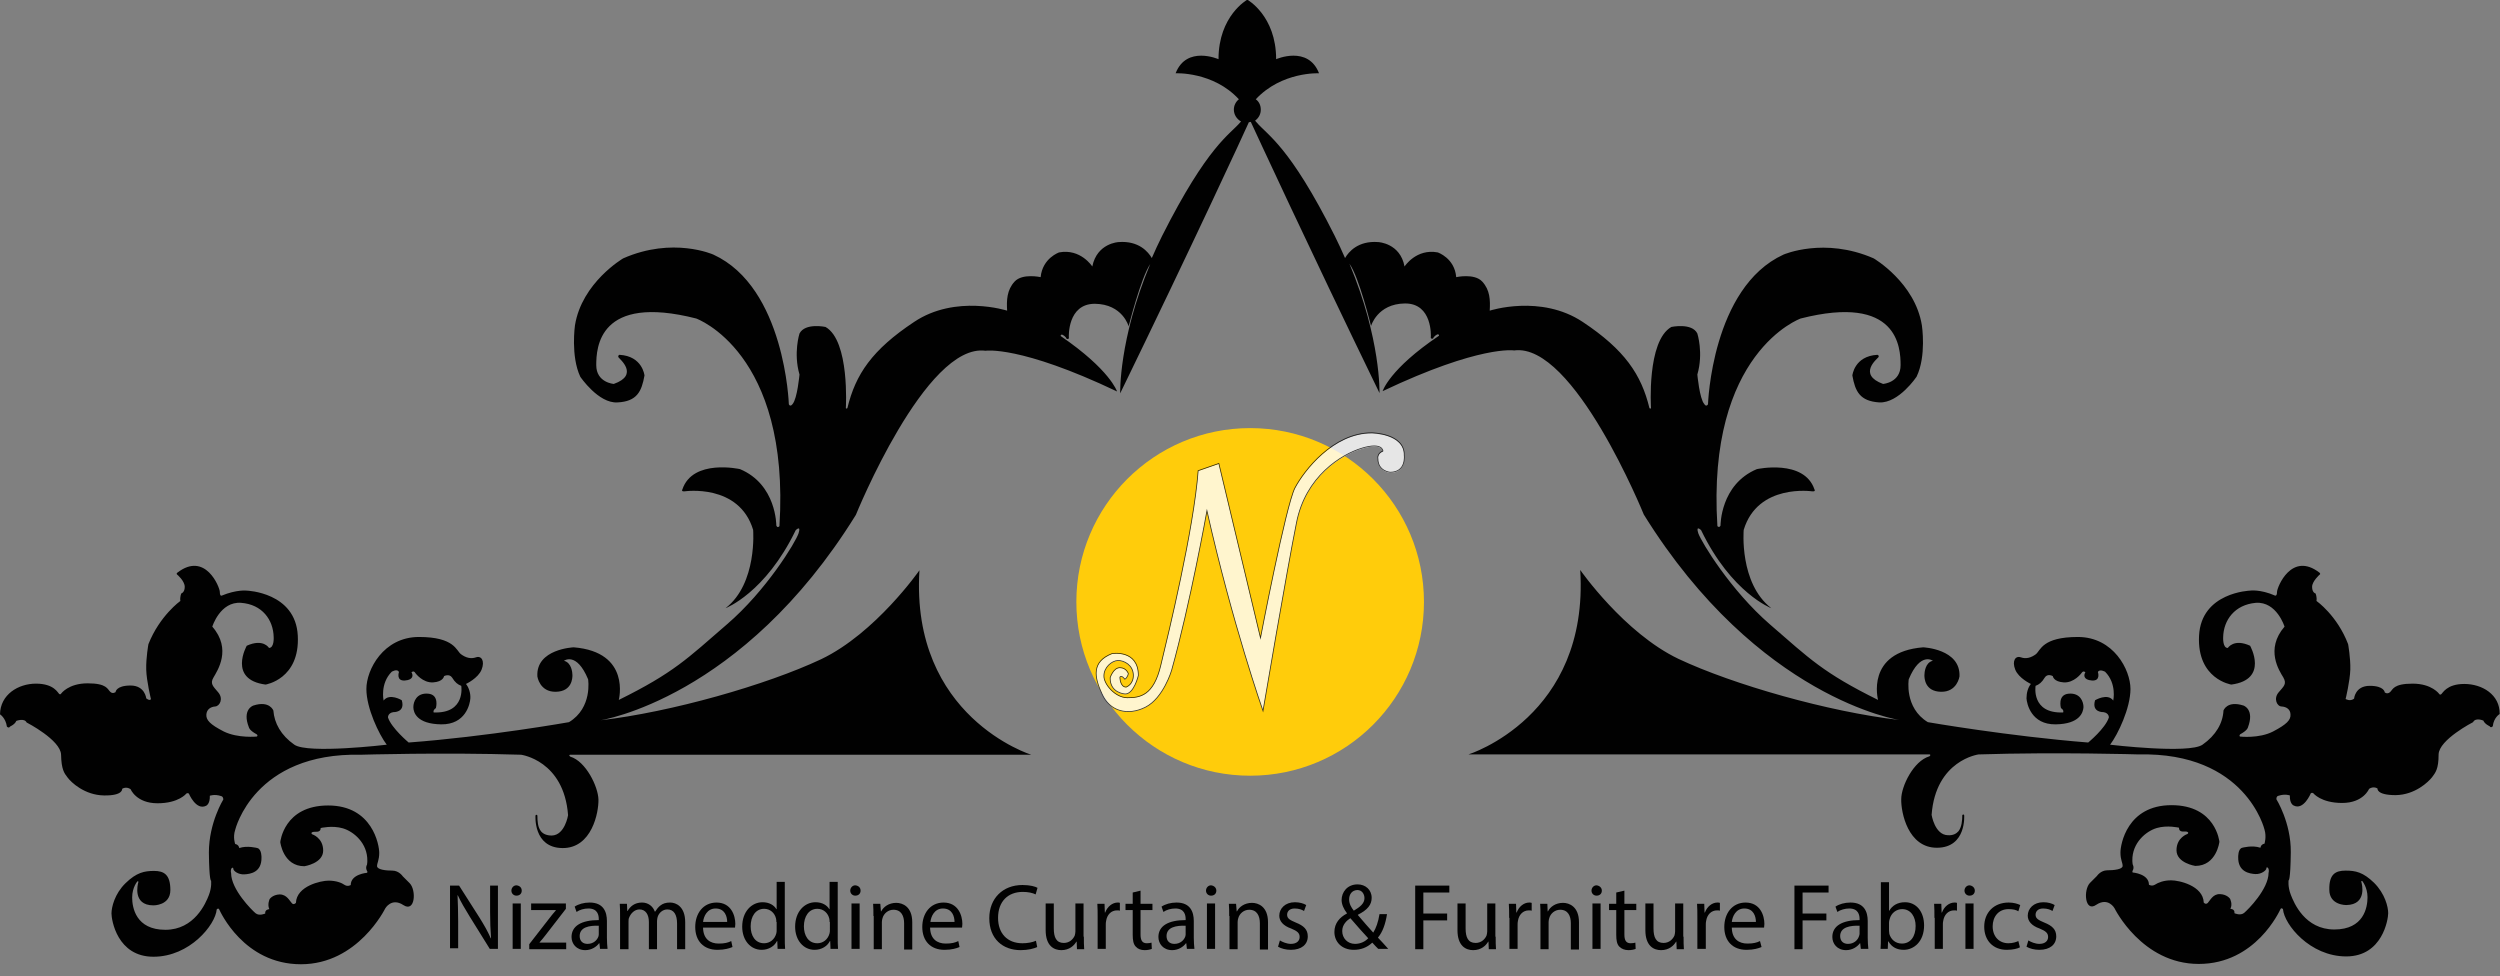 <?xml version="1.0" encoding="utf-8"?>
<!-- Generator: Adobe Illustrator 18.0.0, SVG Export Plug-In . SVG Version: 6.00 Build 0)  -->
<!DOCTYPE svg PUBLIC "-//W3C//DTD SVG 1.1//EN" "http://www.w3.org/Graphics/SVG/1.1/DTD/svg11.dtd">
<svg version="1.1" id="Layer_1" xmlns="http://www.w3.org/2000/svg" xmlns:xlink="http://www.w3.org/1999/xlink" x="0px" y="0px"
	 viewBox="0 0 798.3 311.7" enable-background="new 0 0 798.3 311.7" xml:space="preserve">
<rect x="0" y="0" width="798.3" height="311.7" fill="#808080" stroke="none"/>
<g>
	<path fill="#010101" d="M786.9,218.4c-5.7,0-6.9,3-7.4,3.3c-0.4,0.3-0.6-0.1-0.6-0.1s-2.3-3.3-8.5-3.3s-6.3,1.9-7.2,2.7
		c-0.9,0.8-1.7,0.1-1.7,0.1s-0.1-2.1-4.8-2.1c-4.7,0-5,4.1-5,4.1c-1.3,1-2.7,0.1-2.7,0.1s1.4-5.7,1.5-9.4c0.1-3.7-0.7-8.1-0.7-8.1
		c-3.5-9.2-10.1-13.8-10.1-13.8c0.2-1.3-0.3-2.4-0.3-2.4s-1.1-0.2-1.1-2.1c0-1.8,2.4-3.9,2.4-3.9c0.4-0.2,0-0.6,0-0.6
		c-9-7-13.6,4.7-13.6,6.1c0,1.4-0.6,1.2-0.6,1.2c-4.8-2.1-8-1.6-8-1.6s-15.6,0.5-16.3,14.4c-0.7,13.9,10.3,15.6,10.3,15.6
		c12.1-1.6,6-12.4,6-12.4c-5.2-2.4-7.1,0.7-7.1,0.7c-1.7,0.1-1.5-3.4-1.5-3.4c0.1-5.5,3.7-10.4,10.4-11c6.7-0.5,9.2,7.6,9.2,7.6
		c-6.3,7.3-1.6,14.2-0.4,16.2c1.2,2.1,0.2,2.8-1.5,4.8c-1.7,2-0.5,4.5,1,4.5c1.5,0.1,2.8,0.9,2.8,2.6c0.1,1.7-1.2,3.1-5.6,5.4
		c-4.5,2.3-10.5,1.6-10.5,1.6c-0.4-0.2,0-0.7,0-0.7c2.4-1.3,2.5-2.2,2.5-2.2c2.2-5.8-1.4-7-1.4-7c-5.3-1.7-6.4,1.6-6.4,1.6
		c-0.2,4-2.4,7.9-6.7,10.9c-4.3,3-29.5,0-29.5,0c2.5-3.3,6.5-11.7,6.5-17.8c0-6.1-5.4-16.6-16.8-16.6c-11.4,0-11.9,4.3-13.4,5.5
		c-1.5,1.1-3.1,1.6-4.8,1c-1.7-0.6-2.9,1.1-1.8,3.9c1.1,2.8,5,4.6,5,4.6c-0.9,1.1-1.4,2.8-1.4,4.6c0.1,1.7,1.5,8.4,9.3,8.3
		c7.8-0.1,8.8-3.9,8.9-5.5c0-1.7-1-4.6-4.7-4.3c-3.7,0.3-2.5,4.6-2.5,4.6c1.1,0.7,0.7,1.4,0.7,1.4c-10.3,0.4-8.8-8.5-8.8-8.5
		c1.1-0.4,2-1.1,2.9-2.6c0.9-1.5,2.6-0.5,2.6-0.5s0.2,1.8,3.5,2c3.3,0.2,5.6-2.9,5.6-2.9c0.7-1.1,1.3-0.3,1.3-0.3
		c-0.5,0.7-0.8,2.4,2.1,2.6c2.9,0.2,1.9-2.7,1.9-2.7c0.5-1.1,2.3-0.1,2.3-0.1c3.8,3.8,2.6,9.2,2.6,9.2c-1.8-2.5-5.8-0.1-5.8-0.1
		c-1.2,4,2.7,3.8,2.7,3.8c1.8,0.3,1.7,1.7,1.7,1.7c-1.1,3.5-6.6,8-6.6,8c-25.3-2-51.2-6.5-51.2-6.5c-7.6-4.6-6.1-13.7-6.1-13.7
		c3.7-8.9,7.7-5.9,7.7-5.9c-2.4,0.5-2.7,3.7-2.7,4.6c0,0.9,0.1,5.2,5.3,5.3c5.2,0.1,5.9-4.9,5.9-4.9c0.4-8.8-11.6-9.3-11.6-9.3
		c-18.5,1.5-14.4,16.8-14.4,16.8c-17.6-8.7-21.9-13.2-34.5-24.1c-12.6-10.9-21.9-26.3-22.9-29.1c-0.9-2.8,0.9-1,0.9-1
		c9.7,20.1,22.4,24.9,22.4,24.9c-10.3-8-8.8-25-8.8-25c4.5-14.9,21.9-12.3,21.9-12.3c1.2,0.1,0.7-0.6,0.7-0.6
		c-3.3-9.8-18.4-6.5-18.4-6.5c-11.7,4.9-11.6,18-11.6,18c-0.4,0.9-1,0.2-1,0.2c-3.5-55.6,26.6-66.3,26.6-66.3
		c31.1-7.9,31.9,9.3,31.9,14.9c0,5.6-5.6,6-5.6,6c-8.2-3-1.9-8-1.5-8.5c0.4-0.6-0.3-0.8-0.3-0.8c-7.4,0.4-8,6.6-8,6.6
		c0.9,5.1,2.4,8.2,8.6,8.6c6.2,0.3,11.9-8.2,11.9-8.2c3.2-6.6,1.7-16.4,1.7-16.4c-2.2-13.7-15.4-21.4-15.4-21.4
		c-15.8-6.9-28.8-1.2-28.8-1.2c-22.9,10.5-24.1,47.8-24.1,47.8c-0.6,1-1.2-0.1-1.2-0.1c-1.5-1.7-2.2-9.4-2.2-9.4
		c2-6.9,0-13.1,0-13.1c-1.7-3.5-8.3-2.1-8.3-2.1c-7.9,4.5-6.5,25.9-6.5,25.9c-0.2,0.4-0.5,0-0.5,0c-2.6-10.7-7.9-18.6-21.3-27.5
		c-13.4-8.9-29.7-3.6-29.7-3.6c0.2-3.4,0.1-6.6-2.4-9.3c-2.5-2.7-8.3-1.4-8.3-1.4c-0.5-6.1-5.9-7.9-5.9-7.9
		c-6.9-1.3-10.6,4.5-10.6,4.5c-1.4-7.5-8.4-7.8-8.4-7.8c-6.5-0.5-9.5,3.2-10.6,5.1c-1-2.3-2.1-4.7-3.3-7.1
		c-14.5-28.9-21.5-32.1-25-36.3c-0.2-0.2-0.3-0.3-0.4-0.5c1.1-0.8,1.8-2,1.8-3.5c0-1.4-0.6-2.6-1.6-3.3c8.3-8.9,20.2-8.3,20.2-8.3
		c-3.5-9-13.7-4.5-13.7-4.5c0-13.9-9.2-19-9.2-19s-9.2,5.1-9.2,19c0,0-10.2-4.5-13.7,4.5c0,0,12-0.6,20.2,8.3c-1,0.8-1.6,2-1.6,3.3
		c0,1.6,0.9,3,2.3,3.8c-0.1,0.1-0.1,0.1-0.2,0.2c-3.5,4.1-10.4,7.4-25,36.3c-1.2,2.4-2.3,4.8-3.3,7.1c-1.1-1.9-4.1-5.6-10.6-5.1
		c0,0-6.9,0.3-8.4,7.8c0,0-3.7-5.8-10.6-4.5c0,0-5.3,1.8-5.9,7.9c0,0-5.8-1.3-8.3,1.4c-2.5,2.7-2.6,6-2.4,9.3c0,0-16.4-5.3-29.7,3.6
		c-13.4,8.9-18.7,16.7-21.3,27.5c0,0-0.3,0.4-0.5,0c0,0,1.3-21.5-6.5-25.9c0,0-6.5-1.4-8.3,2.1c0,0-2,6.2,0,13.1
		c0,0-0.7,7.7-2.2,9.4c0,0-0.7,1.1-1.2,0.1c0,0-1.2-37.3-24.1-47.8c0,0-12.9-5.8-28.8,1.2c0,0-13.2,7.7-15.4,21.4
		c0,0-1.4,9.8,1.7,16.4c0,0,5.8,8.6,11.9,8.2c6.2-0.3,7.7-3.5,8.6-8.6c0,0-0.6-6.2-8-6.6c0,0-0.6,0.2-0.3,0.8
		c0.4,0.6,6.7,5.6-1.5,8.5c0,0-5.6-0.4-5.6-6c0-5.6,0.8-22.8,31.9-14.9c0,0,30.1,10.7,26.6,66.3c0,0-0.6,0.8-1-0.2
		c0,0,0.1-13.1-11.6-18c0,0-15.1-3.4-18.4,6.5c0,0-0.5,0.7,0.7,0.6c0,0,17.4-2.6,21.9,12.3c0,0,1.4,17.1-8.8,25
		c0,0,12.7-4.8,22.4-24.9c0,0,1.8-1.8,0.9,1c-0.9,2.8-10.3,18.3-22.9,29.1c-12.6,10.9-16.9,15.4-34.5,24.1c0,0,4-15.3-14.4-16.8
		c0,0-12.1,0.5-11.6,9.3c0,0,0.7,5,5.9,4.9c5.2-0.1,5.3-4.4,5.3-5.3c0-0.9-0.3-4-2.7-4.6c0,0,4-3,7.7,5.9c0,0,1.5,9.1-6.1,13.7
		c0,0-25.9,4.6-51.2,6.5c0,0-5.5-4.6-6.6-8c0,0-0.1-1.4,1.7-1.7c0,0,3.9,0.2,2.7-3.8c0,0-3.9-2.4-5.8,0.1c0,0-1.2-5.4,2.6-9.2
		c0,0,1.8-1.1,2.3,0.1c0,0-1,2.9,1.9,2.7c2.9-0.2,2.6-1.9,2.1-2.6c0,0,0.7-0.8,1.3,0.3c0,0,2.3,3.1,5.6,2.9c3.3-0.2,3.5-2,3.5-2
		s1.7-0.9,2.6,0.5c0.9,1.5,1.8,2.2,2.9,2.6c0,0,1.5,8.9-8.8,8.5c0,0-0.4-0.6,0.7-1.4c0,0,1.2-4.3-2.5-4.6c-3.7-0.3-4.7,2.6-4.7,4.3
		c0,1.7,1.1,5.4,8.9,5.5c7.8,0.1,9.2-6.5,9.3-8.3c0.1-1.7-0.5-3.5-1.4-4.6c0,0,3.9-1.8,5-4.6c1.1-2.8-0.1-4.5-1.8-3.9
		c-1.7,0.6-3.3,0.1-4.8-1c-1.5-1.1-2-5.5-13.4-5.5c-11.4,0-16.8,10.5-16.8,16.6c0,6.1,4,14.5,6.5,17.8c0,0-25.2,3-29.5,0
		c-4.3-3-6.4-6.9-6.7-10.9c0,0-1.2-3.3-6.4-1.6c0,0-3.7,1.2-1.4,7c0,0,0.1,0.9,2.5,2.2c0,0,0.5,0.4,0,0.7c0,0-6,0.6-10.5-1.6
		c-4.5-2.3-5.7-3.7-5.6-5.4c0.1-1.7,1.4-2.5,2.8-2.6c1.5-0.1,2.7-2.5,1-4.5c-1.7-2-2.7-2.8-1.5-4.8c1.2-2.1,5.9-9-0.4-16.2
		c0,0,2.5-8.1,9.2-7.6c6.7,0.5,10.3,5.4,10.4,11c0,0,0.2,3.4-1.5,3.4c0,0-1.8-3.1-7.1-0.7c0,0-6.1,10.8,6,12.4c0,0,11-1.7,10.3-15.6
		c-0.7-13.9-16.3-14.4-16.3-14.4s-3.2-0.4-8,1.6c0,0-0.6,0.3-0.6-1.2c0-1.4-4.6-13.1-13.6-6.1c0,0-0.4,0.3,0,0.6c0,0,2.4,2,2.4,3.9
		c0,1.8-1.1,2.1-1.1,2.1s-0.5,1.1-0.3,2.4c0,0-6.6,4.7-10.2,13.8c0,0-0.8,4.4-0.7,8.1c0.1,3.7,1.5,9.4,1.5,9.4S48,224,46.7,223
		c0,0-0.4-4.1-5-4.1c-4.7,0-4.8,2.1-4.8,2.1s-0.9,0.7-1.7-0.1c-0.9-0.8-1-2.7-7.2-2.7c-6.2,0-8.5,3.3-8.5,3.3s-0.2,0.4-0.6,0.1
		c-0.4-0.3-1.6-3.3-7.4-3.3c-5.7,0-11.4,3.5-11.5,9.8c0,0,1.8,1.1,2.2,3.9c0,0,0.6,0.7,1,0c0,0,1.6-0.7,2-1.8c0,0,2.6-1,3.3,0.5
		c0,0,10.9,5.6,11,10.3c0.1,4.7,1,5.9,2.1,7.3c1.1,1.5,5.4,5.6,11.6,5.7c6.2,0.1,5.8-2.1,5.8-2.1s1.2-0.9,2.7,0.1
		c0,0,1.8,4.5,8.6,4.5c6.8,0,9.2-3.1,9.2-3.1s0.4-0.3,0.8,0c0,0,2.3,5.5,5.5,3.9c0,0,1.3-0.5,1.2-3.2c0,0,1.5-0.6,3.6,0.1
		c0,0,0.7,0.1,0.7,1.1c0,0-4.6,7.4-4.6,16.9c0.1,9.4,0.7,9,0.7,9s0.3,2-0.7,4.6c-1,2.6-4.6,11.1-13.9,11.1
		c-9.4,0-10.6-7.1-10.6-10.3c0-3.3,1.7-5.2,1.7-5.2s0.5-0.1,0.2,0.6c0,0-2,7.1,4.9,7.1c0,0,5.4,0.1,5.4-4.9c0-5-2.1-6.1-5.2-6.1
		s-5.6,0.5-9.1,3.9c-3.5,3.4-4.5,7.7-4.5,9.7c0,2,1.8,13.8,13.4,13.8c11.6,0,19.8-10.2,20.2-15.1c0,0,0.5-0.6,0.8,0
		c0.3,0.6,7.8,17.5,26.1,17.5c18.2,0,26.9-17.8,26.9-17.8s2-3.6,5.8-1.1c3.8,2.5,4.2-4.8,2-7c-2.2-2.2-2.2-2.2-2.2-2.2
		s-1.2-1.8-3.3-1.8c-2.1,0-4.8-0.3-4.9-1.4c0-1.1,0.7-1.9,0.7-4.3c0-2.4-2.1-15.1-16.3-15.1c-14.2,0-15.3,11.7-15.3,11.7
		s0.9,7.7,7.7,7.7c0,0,6-0.9,6-5c0-4.1-3.5-5.2-3.5-5.2s-0.6-0.4,0.1-0.7c0.7-0.3,2.6,0.4,2.6-1.3c0,0,3.7-0.9,7.1,0.1
		c3.4,1,7.9,4.7,7.8,10.4c0,0,0,0.7-0.1,1.2c0,0-0.6,0.9,0,2c0,0,0.3,0.3,0,0.6c0,0-5.2,0.4-5.2,3.9c0,0-0.9,0.6-1.9,0
		c-1-0.7-2.7-1.4-5.2-1.4c-2.4,0-10.2,1.7-10.4,7.1c0,0-0.7,0.8-1.3,0.1c-0.7-0.7-1.6-2.8-3.9-2.8c-2.3,0.1-3.2,1.5-3.2,1.5
		s-0.8,1.7-0.1,3.2c0,0-1.5,0.1-1.3,1.4c0,0-1.9,0.9-3.1-0.1c-1.2-1-7.8-7.6-7.8-12.8c0,0-0.3-1,0.2-1.6c0,0,0.5-0.4,0.5,0.2
		c0,0.7,1.6,1.9,3.5,1.8c1.9-0.1,5.6-0.6,5.5-5.4c0,0,0.1-2.6-1.3-3c0,0-3.3-0.9-5.8,0c0,0-0.1-1.1-1.3-1.3c0,0-0.8-2.1,0-4.5
		c0,0,5.9-24.8,40.2-24c0,0,26.1-0.8,51.1,0c0,0,13.7,1.8,15,19.3c0,0-1,6.4-5.2,6.5c-1.6,0-2.7-0.5-3.4-1.3
		c-1.1-1.3-1.2-3.4-1.2-5.1c0,0-0.3-0.5-0.6,0c0,0-0.8,10.3,8.6,10.4c9.4,0.1,11.6-11.4,11.5-15.5c-0.1-4.1-4-12.2-9-13.7
		c0,0-0.6-0.4-0.1-0.6h147.3c0,0-38.6-12-35.7-58.9c0,0-14,20.1-31.4,28.4c-17.4,8.2-47.9,16.9-70.5,19.5c0,0,45.2-6.8,81.6-65.6
		c0,0,22.3-55,41.4-52.4c0,0,10.9-1.8,42,13c0,0-2.2-6.9-18-17.7c0,0-0.1-0.6,0.6-0.4c0,0,1,0.5,1.3,1.3c0,0,0.9,0.3,0.7-0.6
		c0,0-0.5-10.6,8.3-10.6c8.9,0.1,10.8,7.2,10.8,7.2s3.9-15.5,6.9-19.9c-10.1,24.1-9.6,41.3-9.6,41.3c23.3-47.9,39.6-83.2,41.1-86.6
		c0.2,0,0.4,0,0.6-0.1c1.4,3,17.7,38.4,41.1,86.6c0,0,0.5-17.2-9.6-41.3c3.1,4.3,6.9,19.9,6.9,19.9s2-7.1,10.8-7.2
		c8.9-0.1,8.3,10.6,8.3,10.6c-0.2,0.9,0.7,0.6,0.7,0.6c0.3-0.8,1.3-1.3,1.3-1.3c0.7-0.2,0.6,0.4,0.6,0.4c-15.9,10.7-18,17.7-18,17.7
		c31.2-14.8,42-13,42-13c19.1-2.6,41.4,52.4,41.4,52.4c36.5,58.8,81.6,65.6,81.6,65.6c-22.6-2.6-53.1-11.3-70.5-19.5
		c-17.4-8.3-31.4-28.4-31.4-28.4c2.9,46.9-35.7,58.9-35.7,58.9h147.3c0.5,0.2-0.1,0.6-0.1,0.6c-5.1,1.5-9,9.6-9,13.7
		c-0.1,4.1,2.1,15.6,11.5,15.5c9.4-0.1,8.6-10.4,8.6-10.4c-0.3-0.5-0.6,0-0.6,0c0,1.7-0.2,3.8-1.2,5.1c-0.7,0.8-1.7,1.4-3.4,1.3
		c-4.2-0.1-5.2-6.5-5.2-6.5c1.3-17.5,15-19.3,15-19.3c25.1-0.8,51.1,0,51.1,0c34.3-0.8,40.2,24,40.2,24c0.7,2.3,0,4.5,0,4.5
		c-1.2,0.2-1.3,1.3-1.3,1.3c-2.6-0.9-5.8,0-5.8,0c-1.4,0.3-1.3,3-1.3,3c-0.1,4.7,3.6,5.3,5.5,5.4c1.9,0.1,3.5-1.2,3.5-1.8
		c0-0.6,0.5-0.2,0.5-0.2c0.5,0.7,0.2,1.6,0.2,1.6c0,5.2-6.6,11.8-7.8,12.8c-1.2,1-3.1,0.1-3.1,0.1c0.2-1.4-1.3-1.4-1.3-1.4
		c0.8-1.5-0.1-3.2-0.1-3.2s-0.9-1.4-3.2-1.5c-2.3-0.1-3.2,2.1-3.9,2.8c-0.7,0.7-1.3-0.1-1.3-0.1c-0.2-5.4-7.9-7.1-10.4-7.1
		c-2.4,0-4.1,0.7-5.2,1.4c-1,0.6-1.9,0-1.9,0c0-3.5-5.2-3.9-5.2-3.9c-0.2-0.3,0-0.6,0-0.6c0.6-1,0-2,0-2c-0.1-0.6-0.1-1.2-0.1-1.2
		c-0.1-5.7,4.4-9.4,7.8-10.4c3.4-1,7.1-0.1,7.1-0.1c0,1.8,1.9,1,2.6,1.3c0.7,0.3,0.1,0.7,0.1,0.7s-3.5,1.1-3.5,5.2c0,4.1,6,5,6,5
		c6.8,0,7.7-7.7,7.7-7.7s-1.1-11.7-15.3-11.7s-16.3,12.6-16.3,15.1c0,2.4,0.7,3.2,0.7,4.3c0,1.1-2.8,1.4-4.9,1.4
		c-2.1,0-3.3,1.8-3.3,1.8s0,0-2.2,2.2c-2.2,2.2-1.7,9.6,2,7c3.8-2.5,5.8,1.1,5.8,1.1s8.7,17.8,26.9,17.8c18.2,0,25.8-16.9,26.1-17.5
		c0.3-0.6,0.8,0,0.8,0c0.4,4.9,8.6,15.1,20.2,15.1c11.6,0,13.4-11.9,13.4-13.8c0-2-1-6.2-4.5-9.7c-3.5-3.4-5.9-3.9-9.1-3.9
		c-3.2,0-5.3,1.1-5.2,6.1c0,5,5.4,4.9,5.4,4.9c6.9-0.1,4.9-7.1,4.9-7.1c-0.3-0.7,0.2-0.6,0.2-0.6s1.7,2,1.7,5.2
		c0,3.3-1.2,10.3-10.6,10.3c-9.4,0-12.9-8.5-13.9-11.1c-1-2.6-0.7-4.6-0.7-4.6s0.6,0.4,0.7-9c0.1-9.4-4.6-16.9-4.6-16.9
		c0-1.1,0.7-1.1,0.7-1.1c2.1-0.7,3.6-0.1,3.6-0.1c-0.1,2.7,1.2,3.2,1.2,3.2c3.2,1.7,5.5-3.9,5.5-3.9c0.4-0.3,0.8,0,0.8,0
		s2.4,3.1,9.2,3.1c6.8,0,8.6-4.5,8.6-4.5c1.5-1,2.7-0.1,2.7-0.1s-0.4,2.1,5.8,2.1c6.2-0.1,10.4-4.2,11.6-5.7
		c1.1-1.5,2.1-2.6,2.1-7.3c0.1-4.7,11-10.3,11-10.3c0.8-1.6,3.3-0.5,3.3-0.5c0.4,1.1,2,1.8,2,1.8c0.4,0.7,1,0,1,0
		c0.3-2.8,2.2-3.9,2.2-3.9C798.3,221.8,792.6,218.4,786.9,218.4z"/>
	<circle fill="#FFCC0B" cx="399.2" cy="192.2" r="55.5"/>
	<path opacity="0.8" fill="#FFFFFF" d="M403.3,227.1c0,0-9.7-27.5-17.9-63.9c0,0-5.4,30-11.3,51c0,0-2.6,8.8-8.3,11.7
		c-5.7,2.9-11.5,1.3-13.9-4.2c-2.5-5.4-3.4-10.3,3.2-12.9c0,0,8.4-1.4,8.4,7c0,0-1.4,5.9-4.2,5.9c0,0-4.9-0.2-4.8-5.2
		c0,0,1-3.2,3.1-3.2c2.1,0,2.7,1.9,2.7,1.9s-0.2,1.2-1.1,1.8c0,0-1.1-1.5-1.6-0.7c0,0,0,3.2,2,3.2c0,0,2.4-0.8,2.3-3.9
		c-0.1-3.2-2.9-4.6-4.9-4.6c-2.1,0.1-4.5,2.3-4.5,4.9c-0.1,2.6,3.6,7,7.5,7c4,0,8.4-0.7,10.7-10.5c2.4-9.9,10.5-43.4,11.9-62
		l6.6-2.3l13.3,55.7c0,0,8.1-42.3,11-47.9c2.9-5.5,12.2-17.5,24.5-17.5c0,0,10.6,0.1,10.4,7.2c0,0,0.7,5.4-4.5,5.4
		c0,0-3.9-0.3-3.9-4.3c0,0-0.4-1.7,1.6-2.5c0,0-0.1-2.9-6.7-0.9c-6.6,2-18,9-20.9,23.8C411,181.9,403.3,227.1,403.3,227.1z"/>
	<path opacity="0.8" fill="none" stroke="#010101" stroke-width="0.25" stroke-miterlimit="10" d="M403.3,227
		c0,0-9.7-27.5-17.9-63.9c0,0-5.4,30-11.3,51c0,0-2.6,8.8-8.3,11.7c-5.7,2.9-11.5,1.3-13.9-4.2c-2.5-5.4-3.4-10.3,3.2-12.9
		c0,0,8.4-1.4,8.4,7c0,0-1.4,5.9-4.2,5.9c0,0-4.9-0.2-4.8-5.2c0,0,1-3.2,3.1-3.2c2.1,0,2.7,1.9,2.7,1.9s-0.2,1.2-1.1,1.8
		c0,0-1.1-1.5-1.6-0.7c0,0,0,3.2,2,3.2c0,0,2.4-0.8,2.3-3.9c-0.1-3.1-2.9-4.6-4.9-4.6c-2.1,0.1-4.5,2.3-4.5,4.9
		c-0.1,2.6,3.6,7,7.5,7c4,0,8.4-0.6,10.7-10.5c2.4-9.9,10.5-43.3,11.9-62l6.6-2.3l13.3,55.7c0,0,8.1-42.3,11-47.9
		c2.9-5.5,12.2-17.6,24.5-17.6c0,0,10.6,0.1,10.4,7.2c0,0,0.7,5.4-4.5,5.4c0,0-3.9-0.3-3.9-4.3c0,0-0.4-1.7,1.6-2.5
		c0,0-0.1-2.9-6.7-0.9c-6.6,2-18,9-20.9,23.8C411,181.7,403.3,227,403.3,227z"/>
	<g>
		<path fill="#010101" d="M143.7,303v-20.2h2.9l6.5,10.2c1.5,2.4,2.7,4.5,3.6,6.6l0.1,0c-0.2-2.7-0.3-5.2-0.3-8.3v-8.5h2.5V303h-2.6
			l-6.4-10.3c-1.4-2.3-2.8-4.6-3.8-6.8l-0.1,0c0.1,2.6,0.2,5,0.2,8.3v8.6H143.7z"/>
		<path fill="#010101" d="M166.6,284.4c0,0.9-0.6,1.6-1.7,1.6c-0.9,0-1.6-0.7-1.6-1.6c0-0.9,0.7-1.7,1.6-1.7
			C166,282.8,166.6,283.5,166.6,284.4z M163.7,303v-14.5h2.6V303H163.7z"/>
		<path fill="#010101" d="M169,301.5l6.6-8.5c0.6-0.8,1.2-1.5,1.9-2.3v-0.1h-7.9v-2.1h11.1l0,1.7l-6.5,8.4c-0.6,0.8-1.2,1.5-1.9,2.3
			v0.1h8.5v2.1H169V301.5z"/>
		<path fill="#010101" d="M191.6,303l-0.2-1.8h-0.1c-0.8,1.1-2.4,2.2-4.4,2.2c-2.9,0-4.4-2.1-4.4-4.2c0-3.5,3.1-5.4,8.7-5.4v-0.3
			c0-1.2-0.3-3.4-3.3-3.4c-1.4,0-2.8,0.4-3.8,1.1l-0.6-1.7c1.2-0.8,2.9-1.3,4.8-1.3c4.4,0,5.5,3,5.5,5.9v5.4c0,1.3,0.1,2.5,0.2,3.5
			H191.6z M191.2,295.6c-2.9-0.1-6.1,0.4-6.1,3.3c0,1.7,1.1,2.5,2.5,2.5c1.9,0,3.1-1.2,3.5-2.4c0.1-0.3,0.1-0.6,0.1-0.8V295.6z"/>
		<path fill="#010101" d="M198,292.5c0-1.5,0-2.7-0.1-3.9h2.3l0.1,2.3h0.1c0.8-1.4,2.2-2.7,4.6-2.7c2,0,3.5,1.2,4.1,2.9h0.1
			c0.5-0.8,1-1.4,1.6-1.9c0.9-0.7,1.8-1,3.2-1c1.9,0,4.8,1.3,4.8,6.3v8.6h-2.6v-8.2c0-2.8-1-4.5-3.1-4.5c-1.5,0-2.7,1.1-3.1,2.4
			c-0.1,0.4-0.2,0.8-0.2,1.3v9h-2.6v-8.7c0-2.3-1-4-3-4c-1.6,0-2.8,1.3-3.3,2.6c-0.2,0.4-0.2,0.8-0.2,1.3v8.8H198V292.5z"/>
		<path fill="#010101" d="M224.5,296.3c0.1,3.6,2.3,5,5,5c1.9,0,3-0.3,4-0.8l0.4,1.9c-0.9,0.4-2.5,0.9-4.8,0.9
			c-4.5,0-7.1-2.9-7.1-7.3c0-4.4,2.6-7.8,6.8-7.8c4.7,0,6,4.2,6,6.8c0,0.5-0.1,1-0.1,1.2H224.5z M232.2,294.4c0-1.7-0.7-4.3-3.7-4.3
			c-2.7,0-3.8,2.5-4,4.3H232.2z"/>
		<path fill="#010101" d="M250.6,281.7v17.5c0,1.3,0,2.8,0.1,3.8h-2.4l-0.1-2.5h-0.1c-0.8,1.6-2.6,2.8-4.9,2.8c-3.5,0-6.2-3-6.2-7.4
			c0-4.8,3-7.8,6.5-7.8c2.2,0,3.7,1,4.4,2.2h0.1v-8.7H250.6z M247.9,294.4c0-0.3,0-0.8-0.1-1.1c-0.4-1.7-1.8-3.1-3.8-3.1
			c-2.7,0-4.3,2.4-4.3,5.6c0,2.9,1.4,5.4,4.3,5.4c1.8,0,3.4-1.2,3.9-3.2c0.1-0.4,0.1-0.7,0.1-1.1V294.4z"/>
		<path fill="#010101" d="M267.5,281.7v17.5c0,1.3,0,2.8,0.1,3.8h-2.4l-0.1-2.5h-0.1c-0.8,1.6-2.6,2.8-4.9,2.8c-3.5,0-6.2-3-6.2-7.4
			c0-4.8,3-7.8,6.5-7.8c2.2,0,3.7,1,4.4,2.2h0.1v-8.7H267.5z M264.9,294.4c0-0.3,0-0.8-0.1-1.1c-0.4-1.7-1.8-3.1-3.8-3.1
			c-2.7,0-4.3,2.4-4.3,5.6c0,2.9,1.4,5.4,4.3,5.4c1.8,0,3.4-1.2,3.9-3.2c0.1-0.4,0.1-0.7,0.1-1.1V294.4z"/>
		<path fill="#010101" d="M274.8,284.4c0,0.9-0.6,1.6-1.7,1.6c-0.9,0-1.6-0.7-1.6-1.6c0-0.9,0.7-1.7,1.6-1.7
			C274.2,282.8,274.8,283.5,274.8,284.4z M271.9,303v-14.5h2.6V303H271.9z"/>
		<path fill="#010101" d="M278.9,292.5c0-1.5,0-2.7-0.1-3.9h2.3l0.2,2.4h0.1c0.7-1.4,2.4-2.7,4.8-2.7c2,0,5.1,1.2,5.1,6.2v8.7h-2.6
			v-8.4c0-2.3-0.9-4.3-3.4-4.3c-1.7,0-3.1,1.2-3.5,2.7c-0.1,0.3-0.2,0.8-0.2,1.2v8.7h-2.6V292.5z"/>
		<path fill="#010101" d="M297,296.3c0.1,3.6,2.3,5,5,5c1.9,0,3-0.3,4-0.8l0.4,1.9c-0.9,0.4-2.5,0.9-4.8,0.9c-4.5,0-7.1-2.9-7.1-7.3
			c0-4.4,2.6-7.8,6.8-7.8c4.7,0,6,4.2,6,6.8c0,0.5-0.1,1-0.1,1.2H297z M304.8,294.4c0-1.7-0.7-4.3-3.7-4.3c-2.7,0-3.8,2.5-4,4.3
			H304.8z"/>
		<path fill="#010101" d="M331.2,302.4c-1,0.5-2.9,1-5.3,1c-5.7,0-10-3.6-10-10.2c0-6.3,4.3-10.6,10.6-10.6c2.5,0,4.1,0.5,4.8,0.9
			l-0.6,2.1c-1-0.5-2.4-0.8-4.1-0.8c-4.7,0-7.9,3-7.9,8.3c0,4.9,2.9,8.1,7.8,8.1c1.6,0,3.2-0.3,4.3-0.8L331.2,302.4z"/>
		<path fill="#010101" d="M346.1,299.1c0,1.5,0,2.8,0.1,4h-2.3l-0.1-2.4h-0.1c-0.7,1.2-2.2,2.7-4.8,2.7c-2.3,0-5-1.3-5-6.4v-8.5h2.6
			v8c0,2.8,0.8,4.6,3.2,4.6c1.8,0,3-1.2,3.5-2.4c0.1-0.4,0.2-0.9,0.2-1.3v-8.9h2.6V299.1z"/>
		<path fill="#010101" d="M350.5,293.1c0-1.7,0-3.2-0.1-4.5h2.3l0.1,2.8h0.1c0.7-1.9,2.3-3.2,4-3.2c0.3,0,0.5,0,0.7,0.1v2.5
			c-0.3-0.1-0.5-0.1-0.9-0.1c-1.9,0-3.2,1.4-3.5,3.4c-0.1,0.4-0.1,0.8-0.1,1.2v7.7h-2.6V293.1z"/>
		<path fill="#010101" d="M364.2,284.4v4.2h3.8v2h-3.8v7.8c0,1.8,0.5,2.8,2,2.8c0.7,0,1.2-0.1,1.5-0.2l0.1,2
			c-0.5,0.2-1.3,0.4-2.3,0.4c-1.2,0-2.2-0.4-2.8-1.1c-0.8-0.8-1-2.1-1-3.8v-7.9h-2.3v-2h2.3V285L364.2,284.4z"/>
		<path fill="#010101" d="M379,303l-0.2-1.8h-0.1c-0.8,1.1-2.4,2.2-4.4,2.2c-2.9,0-4.4-2.1-4.4-4.2c0-3.5,3.1-5.4,8.7-5.4v-0.3
			c0-1.2-0.3-3.4-3.3-3.4c-1.4,0-2.8,0.4-3.8,1.1l-0.6-1.7c1.2-0.8,2.9-1.3,4.8-1.3c4.4,0,5.5,3,5.5,5.9v5.4c0,1.3,0.1,2.5,0.2,3.5
			H379z M378.6,295.6c-2.9-0.1-6.1,0.4-6.1,3.3c0,1.7,1.1,2.5,2.5,2.5c1.9,0,3.1-1.2,3.5-2.4c0.1-0.3,0.1-0.6,0.1-0.8V295.6z"/>
		<path fill="#010101" d="M388.4,284.4c0,0.9-0.6,1.6-1.7,1.6c-0.9,0-1.6-0.7-1.6-1.6c0-0.9,0.7-1.7,1.6-1.7
			C387.7,282.8,388.4,283.5,388.4,284.4z M385.4,303v-14.5h2.6V303H385.4z"/>
		<path fill="#010101" d="M392.5,292.5c0-1.5,0-2.7-0.1-3.9h2.3l0.2,2.4h0.1c0.7-1.4,2.4-2.7,4.8-2.7c2,0,5.1,1.2,5.1,6.2v8.7h-2.6
			v-8.4c0-2.3-0.9-4.3-3.4-4.3c-1.7,0-3.1,1.2-3.5,2.7c-0.1,0.3-0.2,0.8-0.2,1.2v8.7h-2.6V292.5z"/>
		<path fill="#010101" d="M408.7,300.3c0.8,0.5,2.2,1.1,3.5,1.1c1.9,0,2.8-1,2.8-2.2c0-1.3-0.8-1.9-2.7-2.7
			c-2.6-0.9-3.8-2.4-3.8-4.1c0-2.3,1.9-4.3,5-4.3c1.5,0,2.8,0.4,3.6,0.9l-0.7,1.9c-0.6-0.4-1.6-0.8-3-0.8c-1.6,0-2.4,0.9-2.4,2
			c0,1.2,0.9,1.7,2.8,2.5c2.5,1,3.8,2.2,3.8,4.4c0,2.6-2,4.3-5.4,4.3c-1.6,0-3.1-0.4-4.1-1L408.7,300.3z"/>
		<path fill="#010101" d="M440.1,303c-0.6-0.6-1.1-1.1-1.9-2c-1.7,1.6-3.7,2.3-5.9,2.3c-3.9,0-6.2-2.6-6.2-5.7c0-2.8,1.7-4.7,4-5.9
			v-0.1c-1-1.3-1.7-2.8-1.7-4.2c0-2.5,1.8-5,5.1-5c2.5,0,4.5,1.7,4.5,4.3c0,2.1-1.2,3.8-4.4,5.4v0.1c1.7,2,3.6,4.2,4.9,5.6
			c0.9-1.4,1.6-3.4,2-5.9h2.4c-0.5,3.2-1.4,5.7-2.9,7.5c1.1,1.1,2.1,2.3,3.3,3.6H440.1z M436.9,299.6c-1.2-1.3-3.5-3.8-5.7-6.4
			c-1.1,0.7-2.6,2-2.6,4.1c0,2.3,1.7,4.1,4.1,4.1C434.5,301.4,436,300.6,436.9,299.6z M430.8,287.2c0,1.4,0.7,2.6,1.5,3.6
			c2-1.2,3.4-2.3,3.4-4c0-1.2-0.7-2.6-2.3-2.6C431.6,284.3,430.8,285.7,430.8,287.2z"/>
		<path fill="#010101" d="M451.9,282.8h10.9v2.2h-8.3v6.7h7.6v2.2h-7.6v9.2h-2.6V282.8z"/>
		<path fill="#010101" d="M477.6,299.1c0,1.5,0,2.8,0.1,4h-2.3l-0.1-2.4h-0.1c-0.7,1.2-2.2,2.7-4.8,2.7c-2.3,0-5-1.3-5-6.4v-8.5h2.6
			v8c0,2.8,0.8,4.6,3.2,4.6c1.8,0,3-1.2,3.5-2.4c0.1-0.4,0.2-0.9,0.2-1.3v-8.9h2.6V299.1z"/>
		<path fill="#010101" d="M481.9,293.1c0-1.7,0-3.2-0.1-4.5h2.3l0.1,2.8h0.1c0.7-1.9,2.3-3.2,4-3.2c0.3,0,0.5,0,0.8,0.1v2.5
			c-0.3-0.1-0.5-0.1-0.9-0.1c-1.9,0-3.2,1.4-3.5,3.4c-0.1,0.4-0.1,0.8-0.1,1.2v7.7h-2.6V293.1z"/>
		<path fill="#010101" d="M491.9,292.5c0-1.5,0-2.7-0.1-3.9h2.3l0.1,2.4h0.1c0.7-1.4,2.4-2.7,4.8-2.7c2,0,5.1,1.2,5.1,6.2v8.7h-2.6
			v-8.4c0-2.3-0.9-4.3-3.4-4.3c-1.7,0-3.1,1.2-3.5,2.7c-0.1,0.3-0.2,0.8-0.2,1.2v8.7h-2.6V292.5z"/>
		<path fill="#010101" d="M511.5,284.4c0,0.9-0.6,1.6-1.7,1.6c-0.9,0-1.6-0.7-1.6-1.6c0-0.9,0.7-1.7,1.6-1.7
			C510.8,282.8,511.5,283.5,511.5,284.4z M508.5,303v-14.5h2.6V303H508.5z"/>
		<path fill="#010101" d="M518.7,284.4v4.2h3.8v2h-3.8v7.8c0,1.8,0.5,2.8,2,2.8c0.7,0,1.2-0.1,1.5-0.2l0.1,2
			c-0.5,0.2-1.3,0.4-2.3,0.4c-1.2,0-2.2-0.4-2.9-1.1c-0.8-0.8-1-2.1-1-3.8v-7.9h-2.3v-2h2.3V285L518.7,284.4z"/>
		<path fill="#010101" d="M537.6,299.1c0,1.5,0,2.8,0.1,4h-2.3l-0.1-2.4h-0.1c-0.7,1.2-2.2,2.7-4.8,2.7c-2.3,0-5-1.3-5-6.4v-8.5h2.6
			v8c0,2.8,0.8,4.6,3.2,4.6c1.8,0,3-1.2,3.5-2.4c0.1-0.4,0.2-0.9,0.2-1.3v-8.9h2.6V299.1z"/>
		<path fill="#010101" d="M542,293.1c0-1.7,0-3.2-0.1-4.5h2.3l0.1,2.8h0.1c0.7-1.9,2.3-3.2,4-3.2c0.3,0,0.5,0,0.8,0.1v2.5
			c-0.3-0.1-0.5-0.1-0.9-0.1c-1.9,0-3.2,1.4-3.5,3.4c-0.1,0.4-0.1,0.8-0.1,1.2v7.7H542V293.1z"/>
		<path fill="#010101" d="M553,296.3c0.1,3.6,2.3,5,5,5c1.9,0,3-0.3,4-0.8l0.5,1.9c-0.9,0.4-2.5,0.9-4.8,0.9c-4.5,0-7.1-2.9-7.1-7.3
			c0-4.4,2.6-7.8,6.8-7.8c4.7,0,6,4.2,6,6.8c0,0.5-0.1,1-0.1,1.2H553z M560.7,294.4c0-1.7-0.7-4.3-3.7-4.3c-2.7,0-3.8,2.5-4,4.3
			H560.7z"/>
		<path fill="#010101" d="M573,282.8h10.9v2.2h-8.3v6.7h7.6v2.2h-7.6v9.2H573V282.8z"/>
		<path fill="#010101" d="M594.2,303l-0.2-1.8h-0.1c-0.8,1.1-2.4,2.2-4.4,2.2c-2.9,0-4.4-2.1-4.4-4.2c0-3.5,3.1-5.4,8.7-5.4v-0.3
			c0-1.2-0.3-3.4-3.3-3.4c-1.3,0-2.8,0.4-3.8,1.1l-0.6-1.7c1.2-0.8,2.9-1.3,4.8-1.3c4.4,0,5.5,3,5.5,5.9v5.4c0,1.3,0.1,2.5,0.2,3.5
			H594.2z M593.8,295.6c-2.9-0.1-6.2,0.4-6.2,3.3c0,1.7,1.1,2.5,2.5,2.5c1.9,0,3.1-1.2,3.5-2.4c0.1-0.3,0.2-0.6,0.2-0.8V295.6z"/>
		<path fill="#010101" d="M600.5,303c0.1-1,0.1-2.5,0.1-3.8v-17.5h2.6v9.1h0.1c0.9-1.6,2.6-2.7,5-2.7c3.6,0,6.1,3,6.1,7.4
			c0,5.2-3.3,7.8-6.5,7.8c-2.1,0-3.8-0.8-4.9-2.7h-0.1l-0.1,2.4H600.5z M603.2,297.2c0,0.3,0.1,0.7,0.1,1c0.5,1.8,2,3.1,4,3.1
			c2.8,0,4.4-2.3,4.4-5.6c0-2.9-1.5-5.4-4.3-5.4c-1.8,0-3.5,1.2-4,3.2c-0.1,0.3-0.2,0.7-0.2,1.1V297.2z"/>
		<path fill="#010101" d="M617.7,293.1c0-1.7,0-3.2-0.1-4.5h2.3l0.1,2.8h0.1c0.7-1.9,2.3-3.2,4-3.2c0.3,0,0.5,0,0.8,0.1v2.5
			c-0.3-0.1-0.5-0.1-0.9-0.1c-1.9,0-3.2,1.4-3.5,3.4c-0.1,0.4-0.1,0.8-0.1,1.2v7.7h-2.6V293.1z"/>
		<path fill="#010101" d="M630.6,284.4c0,0.9-0.6,1.6-1.7,1.6c-0.9,0-1.6-0.7-1.6-1.6c0-0.9,0.7-1.7,1.6-1.7
			C629.9,282.8,630.6,283.5,630.6,284.4z M627.6,303v-14.5h2.6V303H627.6z"/>
		<path fill="#010101" d="M645,302.5c-0.7,0.4-2.2,0.8-4.2,0.8c-4.4,0-7.2-3-7.2-7.4c0-4.5,3.1-7.7,7.8-7.7c1.6,0,2.9,0.4,3.7,0.8
			l-0.6,2c-0.6-0.4-1.6-0.7-3.1-0.7c-3.3,0-5.1,2.5-5.1,5.5c0,3.4,2.2,5.4,5,5.4c1.5,0,2.5-0.4,3.2-0.7L645,302.5z"/>
		<path fill="#010101" d="M647.7,300.3c0.8,0.5,2.2,1.1,3.5,1.1c1.9,0,2.8-1,2.8-2.2c0-1.3-0.8-1.9-2.7-2.7
			c-2.6-0.9-3.8-2.4-3.8-4.1c0-2.3,1.9-4.3,5-4.3c1.5,0,2.8,0.4,3.6,0.9l-0.7,1.9c-0.6-0.4-1.6-0.8-3-0.8c-1.6,0-2.4,0.9-2.4,2
			c0,1.2,0.9,1.7,2.8,2.5c2.5,1,3.8,2.2,3.8,4.4c0,2.6-2,4.3-5.4,4.3c-1.6,0-3.1-0.4-4.1-1L647.7,300.3z"/>
	</g>
</g>
</svg>
